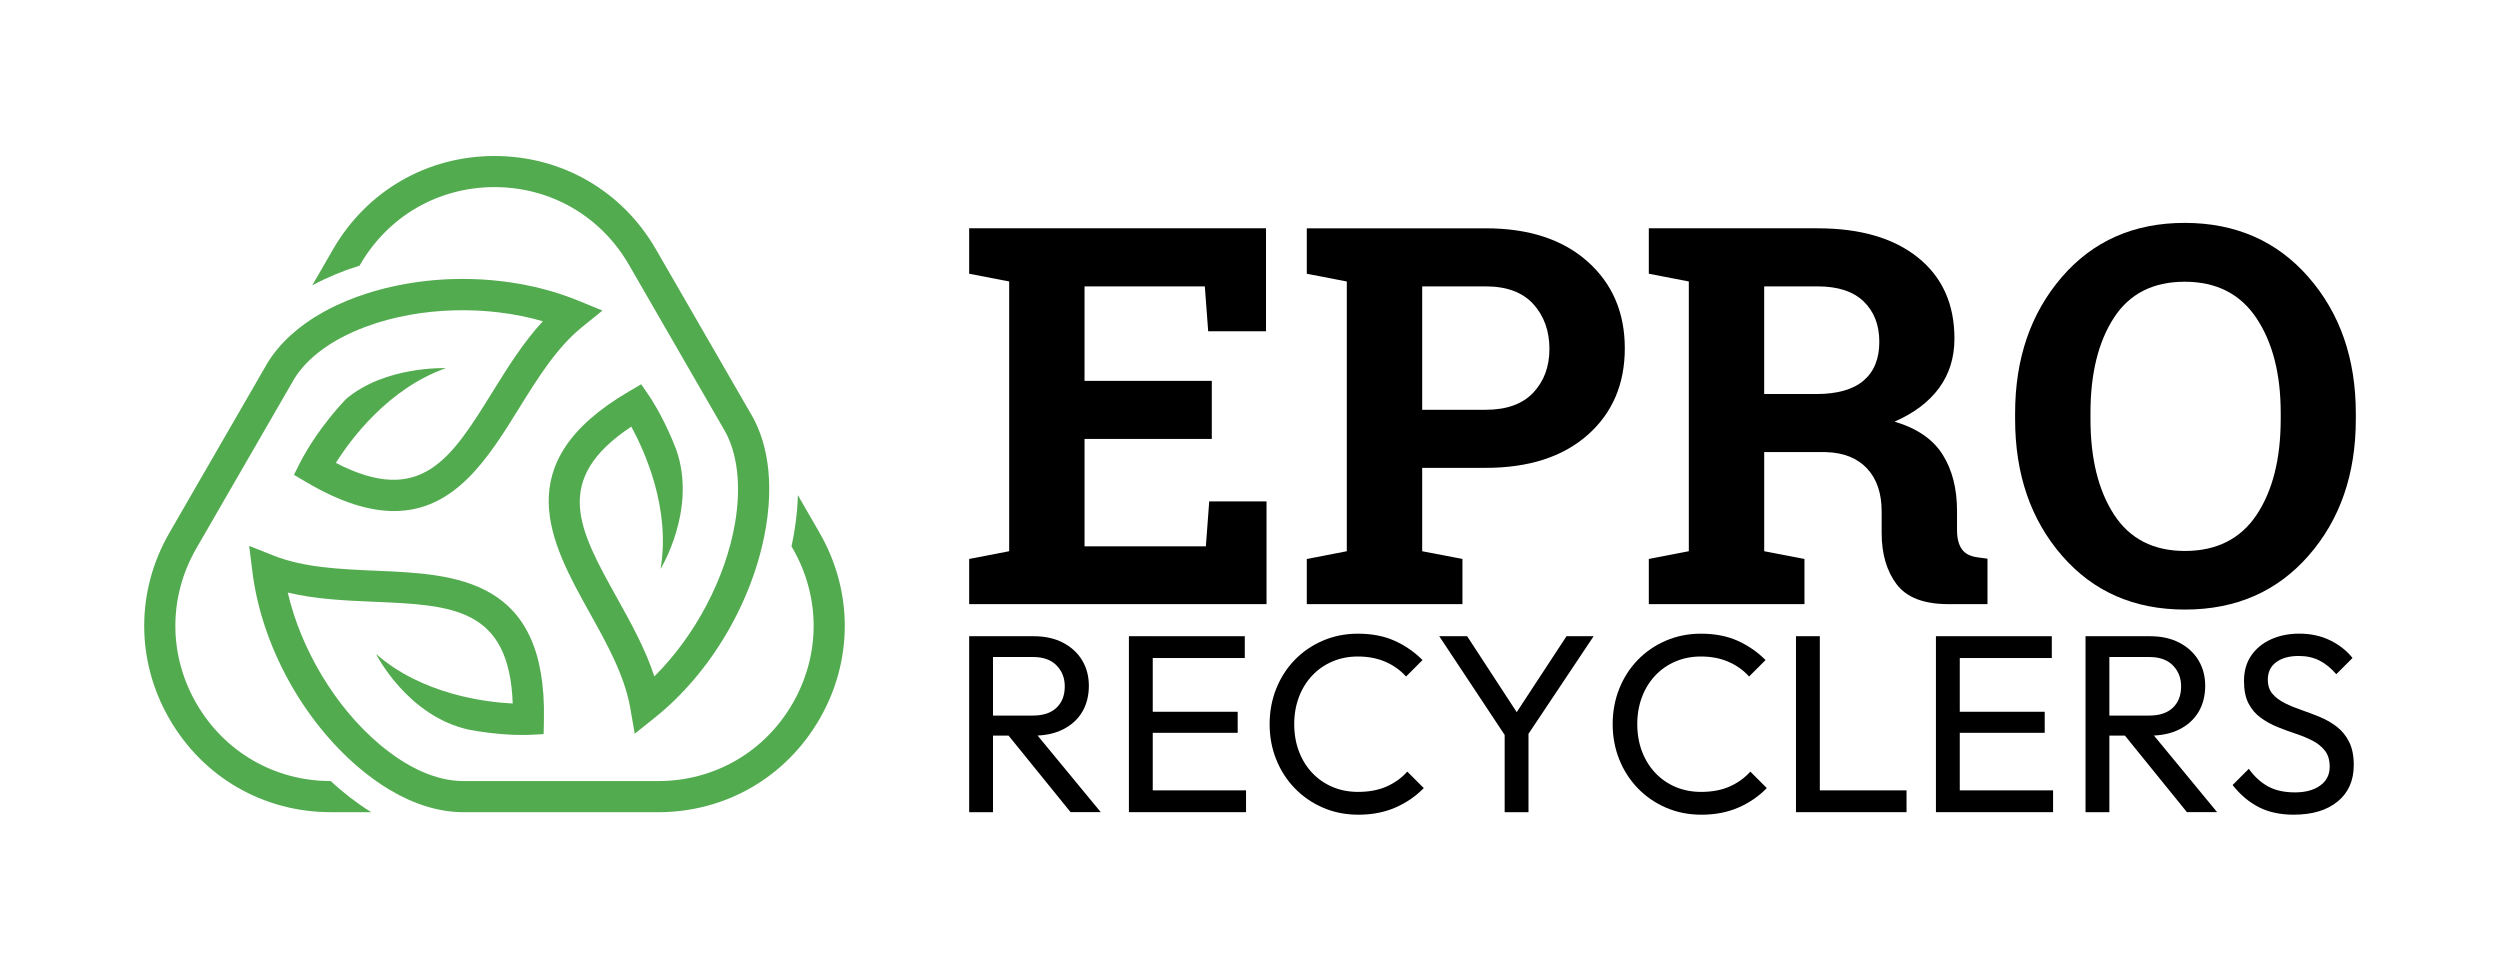 <?xml version="1.0" encoding="UTF-8"?>
<svg id="Layer_2" data-name="Layer 2" xmlns="http://www.w3.org/2000/svg" viewBox="0 0 2313.96 898.47">
  <defs>
    <style>
      .cls-1 {
        fill: none;
      }

      .cls-2 {
        fill: #53ab50;
      }
    </style>
  </defs>
  <g id="Layer_1-2" data-name="Layer 1">
    <g>
      <g>
        <path class="cls-2" d="M694.65,382.41c-.13-.22-.27-.47-.42-.69l-87.22-151.13c-31.17-53.97-86.98-86.2-149.31-86.2s-118.14,32.23-149.33,86.2l-19.35,33.51c3.55-1.91,7.29-3.79,11.34-5.69,6.46-3.02,13.24-5.83,20.18-8.39l2.71-.97c3.15-1.12,6.35-2.17,9.57-3.18l.51-.88c25.96-44.95,72.46-71.8,124.37-71.8s98.39,26.84,124.37,71.8l87.44,151.53.49.82c12.52,21.1,16.23,51.69,10.44,86.14-8.64,51.6-37.19,105.33-74.81,142.59-8.27-25.42-21.66-49.47-34.69-72.9-34.96-62.86-60.67-109.1,13.37-158.29,12.52,22.94,36.53,75.96,27.09,131.67,0,0,33.98-55.06,14.52-110.36,0-.02,0-.04-.02-.07-1.13-2.95-2.28-5.81-3.44-8.53-10.09-24.05-20.44-39.43-21.39-40.83l-7.58-11.08-11.62,6.78c-113.09,66.3-72.19,139.84-36.11,204.72,15.92,28.59,32.36,58.19,37.55,87.91l4.17,24.01,19.02-15.21c51.93-41.54,91.17-108.83,102.36-175.64,1.11-6.58,1.93-13.06,2.44-19.37.42-5.08.64-10.04.66-14.9.22-27.64-5.61-51.96-17.31-71.57Z"/>
        <path class="cls-2" d="M332.87,744.66c-5.75-4.03-11.59-8.54-17.3-13.36-3.21-2.71-6.38-5.5-9.49-8.38-51.89-.02-98.36-26.88-124.31-71.84-25.96-44.93-25.96-98.64,0-143.61l89-154.1,1.4-2.42c.02-.07.04-.11.07-.16,12.32-19.95,34.98-36.55,65.59-48.08l1.84-.69c49.7-18.2,111.25-19.64,162.81-4.68-18.2,19.59-32.69,42.98-46.84,65.79-37.9,61.11-65.81,106.09-144.79,65.32,13.94-22.12,48.63-68.89,101.9-87.71,0,0-56.35-2.22-92.52,28.64-6.23,6.56-11.75,13.06-16.58,19.22-16.29,20.66-24.78,37.35-25.53,38.88l-6.03,12.04,11.59,6.83c32.07,18.91,58.58,26.67,81.04,26.67,56.68,0,87.38-49.52,115.42-94.69,17.25-27.82,35.09-56.59,58.56-75.56l18.93-15.32-22.54-9.22c-61.62-25.2-139.11-26.73-202.88-4.12l-2.48.89c-6.27,2.31-12.3,4.81-18.04,7.49-4.43,2.08-8.71,4.26-12.81,6.56-22.52,12.61-39.97,28.46-51.23,46.77l-.16.24c-.18.29-.33.58-.51.86l-.93,1.6-.35.66c-.04.07-.09.13-.11.2l-88.75,153.68c-31.17,54.02-31.17,118.48,0,172.43,31.17,54,86.98,86.25,149.31,86.25h37.48c-3.58-2.23-7.17-4.56-10.73-7.07Z"/>
        <path class="cls-2" d="M758.54,493.06l-20.07-34.76c-.1,4.17-.29,8.43-.65,12.77-.56,6.96-1.48,14.24-2.71,21.6-.73,4.34-1.58,8.69-2.52,13.03l1.03,1.78c25.96,44.97,25.96,98.68,0,143.64-25.96,44.95-72.46,71.82-124.37,71.82h-181.23c-24.14-.27-50.65-12.01-76.72-33.98-40.79-34.4-72.64-87.69-84.96-140.51,26,6.25,53.49,7.43,80.28,8.56,71.84,3.08,124.73,5.32,127.94,94.14-26.13-1.31-83.92-8.6-126.46-45.79,0,0,28.84,57.68,86.11,70.07.13.04.27.07.42.09,2.75.49,5.43.95,8.05,1.37.22.04.42.07.64.09,26,4.06,44.73,3.28,46.44,3.19l13.43-.67.27-13.45c2.62-131.07-81.46-134.66-155.63-137.81-32.69-1.4-66.52-2.84-94.56-13.99l-22.63-8.98,3.01,24.16c8.45,67.58,46.39,137.16,99.08,181.56,5.12,4.32,10.28,8.31,15.47,11.95,4.06,2.86,8.13,5.52,12.21,7.96,22.56,13.48,45.44,20.61,67.43,20.86h181.38c62.33,0,118.14-32.25,149.33-86.23,31.17-53.97,31.17-118.43-.02-172.45Z"/>
      </g>
      <g>
        <path d="M1121.63,406.27h-117.79v99.39h112.29l3.11-41.57h53.04v95.09h-275.23v-41.81l37.03-7.17v-249.67l-37.03-7.17v-42.05h274.75v95.33h-53.52l-3.11-41.57h-111.34v87.44h117.79v53.76Z"/>
        <path d="M1375.12,211.32c39.82,0,71.23,10.24,94.25,30.7,23.01,20.47,34.52,47.27,34.52,80.4s-11.51,60.05-34.52,80.28c-23.02,20.23-54.44,30.34-94.25,30.34h-58.77v77.17l37.27,7.17v41.81h-144.07v-41.81l37.03-7.17v-249.67l-37.03-7.17v-42.05h165.57ZM1316.35,379.28h58.77c19.43,0,34.12-5.29,44.08-15.89,9.95-10.59,14.93-24.09,14.93-40.5s-4.98-30.54-14.93-41.45c-9.96-10.91-24.65-16.37-44.08-16.37h-58.77v114.2Z"/>
        <path d="M1682.37,211.32c39.5,0,70.48,9.04,92.94,27.12,22.46,18.08,33.69,43.05,33.69,74.9,0,17.52-4.7,32.73-14.1,45.63-9.4,12.9-23.18,23.34-41.33,31.3,20.55,6.06,35.32,16.13,44.32,30.22,9,14.1,13.5,31.58,13.5,52.44v17.68c0,7.65,1.51,13.58,4.54,17.8,3.02,4.22,8.04,6.73,15.05,7.53l8.6,1.19v42.05h-36.08c-22.78,0-38.79-6.13-48.02-18.4-9.24-12.26-13.86-28.11-13.86-47.54v-19.83c0-16.88-4.5-30.14-13.5-39.78-9-9.63-21.7-14.69-38.11-15.17h-57.1v91.74l37.27,7.17v41.81h-144.07v-41.81l37.03-7.17v-249.67l-37.03-7.17v-42.05h156.25ZM1632.91,364.7h48.26c19.43,0,34-4.14,43.72-12.42,9.71-8.28,14.57-20.23,14.57-35.84s-4.82-28.07-14.45-37.39c-9.64-9.32-23.85-13.98-42.65-13.98h-49.46v99.63Z"/>
        <path d="M2180.51,387.88c0,50.97-14.57,93.1-43.72,126.39-29.15,33.29-67.3,49.93-114.44,49.93s-84.93-16.64-113.84-49.93c-28.91-33.29-43.36-75.42-43.36-126.39v-5.26c0-50.65,14.41-92.7,43.24-126.15,28.83-33.45,66.74-50.17,113.72-50.17s85.33,16.72,114.56,50.17c29.23,33.45,43.84,75.5,43.84,126.15v5.26ZM2110.99,382.14c0-35.99-7.49-65.22-22.46-87.68-14.97-22.46-37.11-33.69-66.42-33.69s-51.17,11.15-65.58,33.45c-14.42,22.3-21.62,51.61-21.62,87.92v5.73c0,36.64,7.29,66.14,21.86,88.52,14.57,22.38,36.43,33.57,65.58,33.57s51.61-11.19,66.42-33.57c14.81-22.38,22.22-51.88,22.22-88.52v-5.73Z"/>
      </g>
      <g>
        <path d="M897.05,751.73v-162.87h22.06v162.87h-22.06ZM911.84,680.86v-18.54h44.12c9.54,0,16.86-2.42,21.94-7.27,5.08-4.85,7.63-11.42,7.63-19.71,0-7.82-2.54-14.32-7.63-19.48-5.09-5.16-12.32-7.74-21.71-7.74h-44.35v-19.24h45.06c10.33,0,19.32,1.99,26.99,5.98,7.66,3.99,13.57,9.43,17.72,16.31,4.14,6.89,6.22,14.78,6.22,23.7s-2.08,17.29-6.22,24.17c-4.15,6.89-10.05,12.24-17.72,16.08-7.67,3.84-16.66,5.75-26.99,5.75h-45.06ZM990.92,751.73l-59.14-72.99,20.89-7.27,66.18,80.26h-27.93Z"/>
        <path d="M1044.9,751.73v-162.87h22.06v162.87h-22.06ZM1059.92,609.05v-20.18h92.23v20.18h-92.23ZM1059.92,678.28v-19.48h85.66v19.48h-85.66ZM1059.92,751.73v-20.18h93.4v20.18h-93.4Z"/>
        <path d="M1257.28,754.08c-11.73,0-22.61-2.15-32.62-6.45-10.01-4.3-18.74-10.29-26.17-17.95-7.43-7.66-13.18-16.58-17.25-26.75-4.07-10.17-6.1-21.04-6.1-32.62s2.03-22.68,6.1-32.85c4.07-10.17,9.78-19.05,17.13-26.64,7.35-7.59,16.04-13.53,26.05-17.84,10.01-4.3,20.81-6.45,32.39-6.45,12.98,0,24.33,2.19,34.03,6.57,9.7,4.38,18.3,10.33,25.81,17.84l-15.25,15.25c-5.16-5.79-11.5-10.33-19.01-13.61-7.51-3.29-16.04-4.93-25.58-4.93-8.45,0-16.27,1.53-23.47,4.58-7.2,3.05-13.46,7.39-18.77,13.02-5.32,5.63-9.43,12.28-12.32,19.95-2.9,7.67-4.34,16.04-4.34,25.11s1.44,17.45,4.34,25.11c2.89,7.67,7,14.32,12.32,19.95,5.32,5.63,11.58,9.97,18.77,13.02,7.19,3.05,15.1,4.58,23.7,4.58,10.17,0,19.01-1.68,26.52-5.05,7.51-3.36,13.85-7.94,19.01-13.73l15.25,15.25c-7.51,7.67-16.31,13.69-26.4,18.07-10.09,4.38-21.47,6.57-34.15,6.57Z"/>
        <path d="M1396.21,685.55l-64.07-96.69h25.81l51.63,79.09h-11.5l51.86-79.09h25.11l-64.54,96.69h-14.32ZM1392.69,751.73v-80.73h22.06v80.73h-22.06Z"/>
        <path d="M1574.8,754.08c-11.73,0-22.61-2.15-32.62-6.45-10.01-4.3-18.74-10.29-26.17-17.95-7.43-7.66-13.18-16.58-17.25-26.75-4.07-10.17-6.1-21.04-6.1-32.62s2.03-22.68,6.1-32.85c4.07-10.17,9.78-19.05,17.13-26.64,7.35-7.59,16.04-13.53,26.05-17.84,10.01-4.3,20.81-6.45,32.39-6.45,12.98,0,24.33,2.19,34.03,6.57,9.7,4.38,18.3,10.33,25.81,17.84l-15.25,15.25c-5.16-5.79-11.5-10.33-19.01-13.61-7.51-3.29-16.04-4.93-25.58-4.93-8.45,0-16.27,1.53-23.47,4.58-7.2,3.05-13.46,7.39-18.77,13.02-5.32,5.63-9.43,12.28-12.32,19.95-2.9,7.67-4.34,16.04-4.34,25.11s1.44,17.45,4.34,25.11c2.89,7.67,7,14.32,12.32,19.95,5.32,5.63,11.58,9.97,18.77,13.02,7.19,3.05,15.1,4.58,23.7,4.58,10.17,0,19.01-1.68,26.52-5.05,7.51-3.36,13.85-7.94,19.01-13.73l15.25,15.25c-7.51,7.67-16.31,13.69-26.4,18.07-10.09,4.38-21.47,6.57-34.15,6.57Z"/>
        <path d="M1662.33,751.73v-162.87h22.06v162.87h-22.06ZM1677.35,751.73v-20.18h87.3v20.18h-87.3Z"/>
        <path d="M1791.87,751.73v-162.87h22.06v162.87h-22.06ZM1806.89,609.05v-20.18h92.23v20.18h-92.23ZM1806.89,678.28v-19.48h85.66v19.48h-85.66ZM1806.89,751.73v-20.18h93.4v20.18h-93.4Z"/>
        <path d="M1930.33,751.73v-162.87h22.06v162.87h-22.06ZM1945.11,680.86v-18.54h44.12c9.54,0,16.86-2.42,21.94-7.27,5.08-4.85,7.63-11.42,7.63-19.71,0-7.82-2.54-14.32-7.63-19.48-5.09-5.16-12.32-7.74-21.71-7.74h-44.35v-19.24h45.06c10.33,0,19.32,1.99,26.99,5.98,7.66,3.99,13.57,9.43,17.72,16.31,4.14,6.89,6.22,14.78,6.22,23.7s-2.08,17.29-6.22,24.17c-4.15,6.89-10.05,12.24-17.72,16.08-7.67,3.84-16.66,5.75-26.99,5.75h-45.06ZM2024.2,751.73l-59.14-72.99,20.89-7.27,66.18,80.26h-27.93Z"/>
        <path d="M2123.23,754.08c-12.67,0-23.55-2.35-32.62-7.04-9.08-4.69-17.13-11.5-24.17-20.42l15.02-15.02c5.16,7.2,11.11,12.64,17.84,16.31,6.72,3.68,15.02,5.51,24.88,5.51s17.48-2.11,23.35-6.34c5.87-4.22,8.8-10.01,8.8-17.37,0-6.1-1.45-11.03-4.34-14.79-2.9-3.75-6.69-6.84-11.38-9.27-4.69-2.42-9.86-4.58-15.49-6.45s-11.26-3.95-16.9-6.22c-5.63-2.27-10.84-5.12-15.61-8.57-4.77-3.44-8.57-7.86-11.38-13.26-2.82-5.4-4.22-12.32-4.22-20.77,0-9.23,2.23-17.09,6.69-23.59,4.46-6.49,10.56-11.5,18.3-15.02,7.74-3.52,16.46-5.28,26.17-5.28,10.64,0,20.18,2.08,28.63,6.22,8.45,4.15,15.33,9.58,20.65,16.31l-15.02,15.02c-4.85-5.63-10.05-9.86-15.61-12.67-5.56-2.82-11.93-4.22-19.13-4.22-8.76,0-15.72,1.92-20.89,5.75-5.16,3.84-7.74,9.19-7.74,16.08,0,5.48,1.44,9.9,4.34,13.26,2.89,3.37,6.69,6.22,11.38,8.57,4.69,2.35,9.89,4.5,15.61,6.45,5.71,1.96,11.38,4.11,17.01,6.45,5.63,2.35,10.8,5.32,15.49,8.92,4.69,3.6,8.49,8.25,11.38,13.96,2.89,5.71,4.34,12.87,4.34,21.47,0,14.4-4.97,25.66-14.9,33.79-9.94,8.14-23.43,12.2-40.48,12.2Z"/>
      </g>
    </g>
    <rect class="cls-1" width="2313.96" height="898.47"/>
  </g>
</svg>
